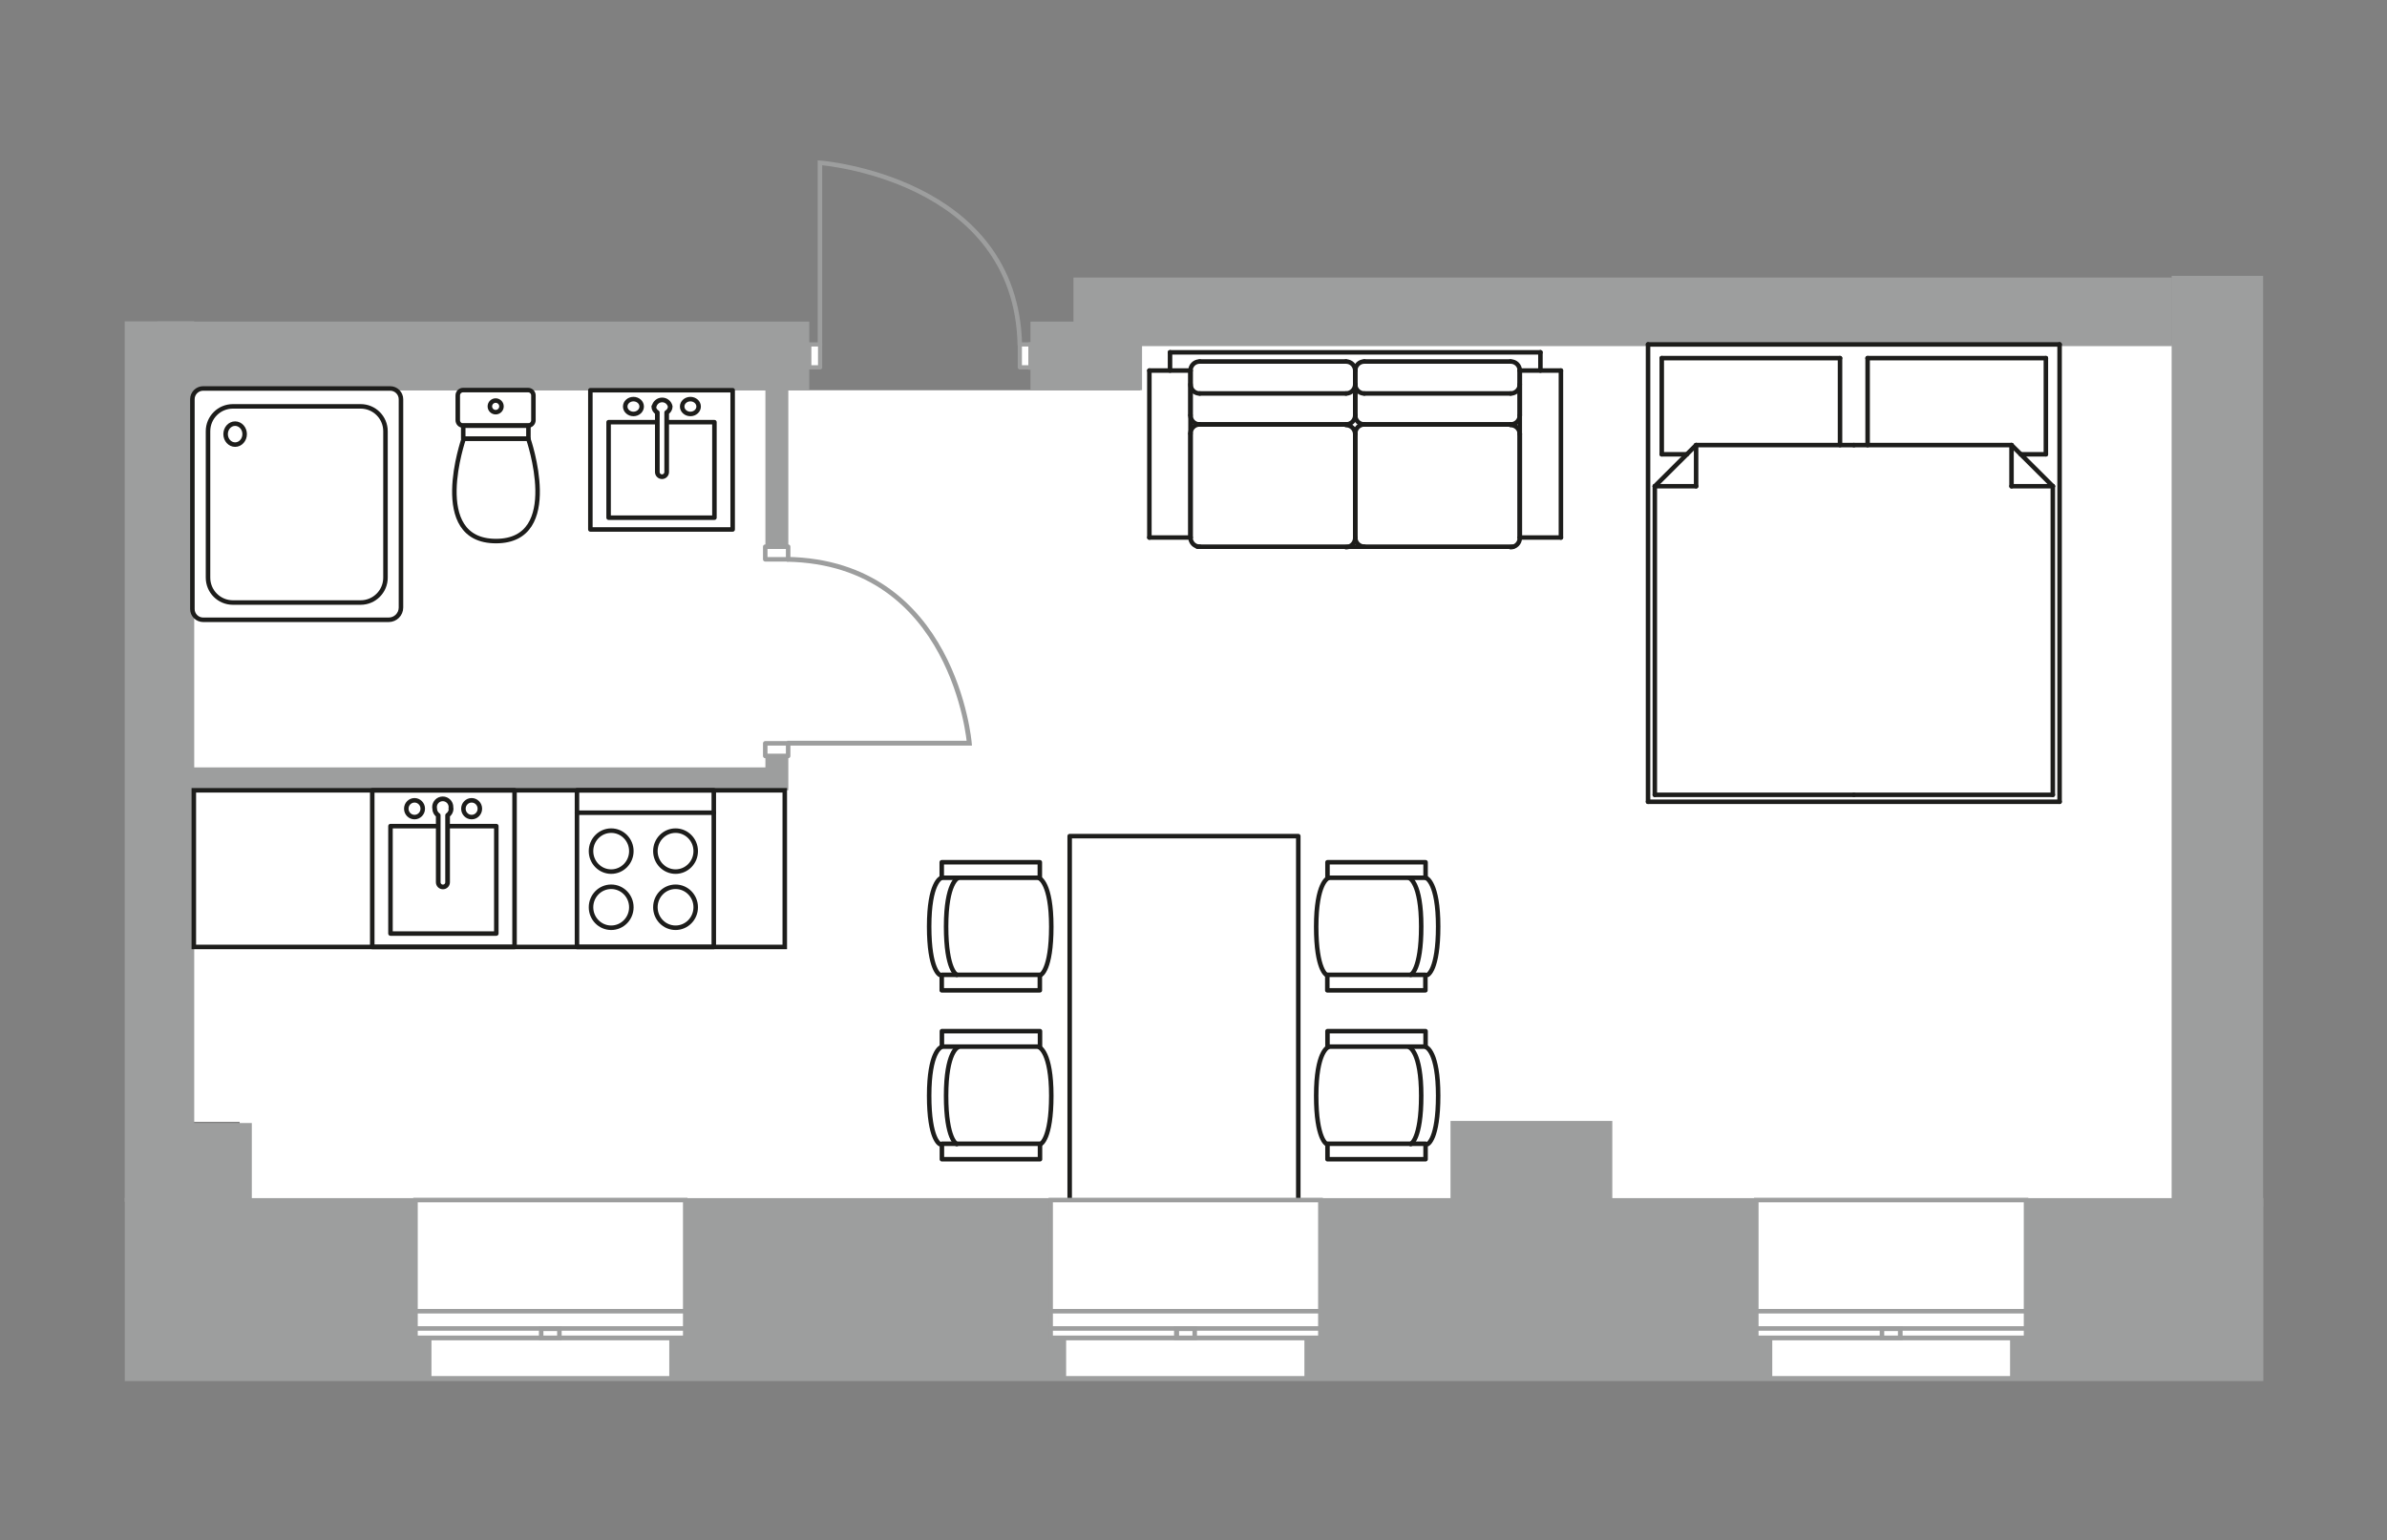 <?xml version="1.0" encoding="UTF-8"?>
<svg xmlns="http://www.w3.org/2000/svg" width="1018" height="657" viewBox="0 0 1018 657" fill="none">
  <rect x="0" y="0" width="1018" height="657" fill="#808080" stroke="none"/>
  <path fill-rule="evenodd" clip-rule="evenodd" d="M486.328 146.896V166.437H356.91H336.2H326.43H82.662V327.297V337.067V478.457H102.202V512.584H618.98V478.457H687.233V512.584H927.149V146.896H486.328Z" fill="white"></path>
  <path d="M68.007 137.057V512.583" stroke="#9D9E9E" stroke-width="29.654" stroke-miterlimit="22.926"></path>
  <path d="M965.265 550.012H53.214" stroke="#9D9E9E" stroke-width="78.023" stroke-miterlimit="22.926"></path>
  <path d="M57.618 332.182H330.627" stroke="#9D9E9E" stroke-width="9.77" stroke-miterlimit="22.926"></path>
  <path d="M331.315 322.412V337.067" stroke="#9D9E9E" stroke-width="9.77" stroke-miterlimit="22.926"></path>
  <path d="M331.315 161.551V233.037" stroke="#9D9E9E" stroke-width="9.77" stroke-miterlimit="22.926"></path>
  <path d="M945.656 514.44V117.654" stroke="#9D9E9E" stroke-width="39.011" stroke-miterlimit="22.926"></path>
  <path d="M687.233 478.457H618.98V519.188H687.233V478.457Z" fill="#9D9E9E" stroke="#9D9E9E" stroke-width="0.756" stroke-miterlimit="22.926"></path>
  <path d="M439.474 151.781H472.43V132.998H926.323" stroke="#9D9E9E" stroke-width="29.241" stroke-miterlimit="22.926"></path>
  <path d="M67.044 151.781H345.145" stroke="#9D9E9E" stroke-width="29.241" stroke-miterlimit="22.926"></path>
  <path d="M107.018 479.352H68.007V512.583H107.018V479.352Z" fill="#9D9E9E" stroke="#9D9E9E" stroke-width="0.756" stroke-miterlimit="22.926"></path>
  <path d="M443.808 415.846C443.808 415.846 448.349 413.92 448.349 395.205C448.349 376.491 443.258 374.564 443.258 374.564" stroke="#1D1D1B" stroke-width="1.926" stroke-miterlimit="22.926" stroke-linecap="round" stroke-linejoin="round"></path>
  <path d="M408.03 415.778C408.03 415.778 403.489 413.851 403.489 395.137C403.489 376.422 408.512 374.496 408.512 374.496" stroke="#1D1D1B" stroke-width="1.926" stroke-miterlimit="22.926" stroke-linecap="round" stroke-linejoin="round"></path>
  <path d="M400.806 415.778C400.806 415.778 396.265 413.851 396.265 395.137C396.265 376.422 401.288 374.496 401.288 374.496" stroke="#1D1D1B" stroke-width="1.926" stroke-miterlimit="22.926" stroke-linecap="round" stroke-linejoin="round"></path>
  <path d="M443.465 374.359L443.465 367.754L401.633 367.754L401.633 374.359L443.465 374.359Z" stroke="#1D1D1B" stroke-width="1.926" stroke-miterlimit="22.926" stroke-linecap="round" stroke-linejoin="round"></path>
  <path d="M443.465 422.382L443.465 415.777L401.633 415.777L401.633 422.382L443.465 422.382Z" stroke="#1D1D1B" stroke-width="1.926" stroke-miterlimit="22.926" stroke-linecap="round" stroke-linejoin="round"></path>
  <path d="M443.808 487.951C443.808 487.951 448.349 485.956 448.349 467.311C448.349 448.665 443.258 446.67 443.258 446.67" stroke="#1D1D1B" stroke-width="1.926" stroke-miterlimit="22.926" stroke-linecap="round" stroke-linejoin="round"></path>
  <path d="M408.03 487.951C408.03 487.951 403.489 486.025 403.489 467.311C403.489 448.596 408.512 446.67 408.512 446.67" stroke="#1D1D1B" stroke-width="1.926" stroke-miterlimit="22.926" stroke-linecap="round" stroke-linejoin="round"></path>
  <path d="M400.806 487.951C400.806 487.951 396.265 486.025 396.265 467.311C396.265 448.596 401.288 446.67 401.288 446.67" stroke="#1D1D1B" stroke-width="1.926" stroke-miterlimit="22.926" stroke-linecap="round" stroke-linejoin="round"></path>
  <path d="M443.534 446.396L443.534 439.791L401.702 439.791L401.702 446.396L443.534 446.396Z" stroke="#1D1D1B" stroke-width="1.926" stroke-miterlimit="22.926" stroke-linecap="round" stroke-linejoin="round"></path>
  <path d="M443.534 494.42L443.534 487.814L401.702 487.814L401.702 494.42L443.534 494.42Z" stroke="#1D1D1B" stroke-width="1.926" stroke-miterlimit="22.926" stroke-linecap="round" stroke-linejoin="round"></path>
  <path d="M565.796 415.846C565.796 415.846 561.323 413.92 561.323 395.205C561.323 376.491 566.346 374.564 566.346 374.564" stroke="#1D1D1B" stroke-width="1.926" stroke-miterlimit="22.926" stroke-linecap="round" stroke-linejoin="round"></path>
  <path d="M601.642 415.778C601.642 415.778 606.114 413.851 606.114 395.137C606.114 376.422 601.092 374.496 601.092 374.496" stroke="#1D1D1B" stroke-width="1.926" stroke-miterlimit="22.926" stroke-linecap="round" stroke-linejoin="round"></path>
  <path d="M608.866 415.778C608.866 415.778 613.339 413.851 613.339 395.137C613.339 376.422 608.316 374.496 608.316 374.496" stroke="#1D1D1B" stroke-width="1.926" stroke-miterlimit="22.926" stroke-linecap="round" stroke-linejoin="round"></path>
  <path d="M607.973 374.359L607.973 367.754L566.141 367.754L566.141 374.359L607.973 374.359Z" stroke="#1D1D1B" stroke-width="1.926" stroke-miterlimit="22.926" stroke-linecap="round" stroke-linejoin="round"></path>
  <path d="M607.901 422.382L607.901 415.777L566.069 415.777L566.069 422.382L607.901 422.382Z" stroke="#1D1D1B" stroke-width="1.926" stroke-miterlimit="22.926" stroke-linecap="round" stroke-linejoin="round"></path>
  <path d="M565.796 487.951C565.796 487.951 561.323 485.956 561.323 467.311C561.323 448.665 566.346 446.67 566.346 446.67" stroke="#1D1D1B" stroke-width="1.926" stroke-miterlimit="22.926" stroke-linecap="round" stroke-linejoin="round"></path>
  <path d="M601.642 487.951C601.642 487.951 606.114 486.025 606.114 467.311C606.114 448.596 601.092 446.67 601.092 446.67" stroke="#1D1D1B" stroke-width="1.926" stroke-miterlimit="22.926" stroke-linecap="round" stroke-linejoin="round"></path>
  <path d="M608.866 487.951C608.866 487.951 613.339 486.025 613.339 467.311C613.339 448.596 608.316 446.67 608.316 446.67" stroke="#1D1D1B" stroke-width="1.926" stroke-miterlimit="22.926" stroke-linecap="round" stroke-linejoin="round"></path>
  <path d="M607.973 446.396L607.973 439.791L566.141 439.791L566.141 446.396L607.973 446.396Z" stroke="#1D1D1B" stroke-width="1.926" stroke-miterlimit="22.926" stroke-linecap="round" stroke-linejoin="round"></path>
  <path d="M607.973 494.42L607.973 487.814L566.141 487.814L566.141 494.42L607.973 494.42Z" stroke="#1D1D1B" stroke-width="1.926" stroke-miterlimit="22.926" stroke-linecap="round" stroke-linejoin="round"></path>
  <path d="M553.688 512.652L553.688 356.607L456.194 356.607L456.194 512.652L553.688 512.652Z" stroke="#1D1D1B" stroke-width="1.926" stroke-miterlimit="22.926" stroke-linecap="round" stroke-linejoin="round"></path>
  <path d="M334.687 337.068H82.662V403.876H334.687V337.068Z" stroke="#1D1D1B" stroke-width="1.926" stroke-miterlimit="22.926"></path>
  <path d="M304.414 337.066H246.069V403.874H304.414V337.066Z" stroke="#1D1D1B" stroke-width="1.926" stroke-miterlimit="22.926" stroke-linecap="round" stroke-linejoin="round"></path>
  <path d="M260.655 395.687C265.405 395.687 269.255 391.775 269.255 386.949C269.255 382.123 265.405 378.211 260.655 378.211C255.905 378.211 252.055 382.123 252.055 386.949C252.055 391.775 255.905 395.687 260.655 395.687Z" stroke="#1D1D1B" stroke-width="1.926" stroke-miterlimit="22.926" stroke-linecap="round" stroke-linejoin="round"></path>
  <path d="M288.108 395.687C292.857 395.687 296.708 391.775 296.708 386.949C296.708 382.123 292.857 378.211 288.108 378.211C283.358 378.211 279.507 382.123 279.507 386.949C279.507 391.775 283.358 395.687 288.108 395.687Z" stroke="#1D1D1B" stroke-width="1.926" stroke-miterlimit="22.926" stroke-linecap="round" stroke-linejoin="round"></path>
  <path d="M260.655 371.743C265.405 371.743 269.255 367.831 269.255 363.005C269.255 358.18 265.405 354.268 260.655 354.268C255.905 354.268 252.055 358.18 252.055 363.005C252.055 367.831 255.905 371.743 260.655 371.743Z" stroke="#1D1D1B" stroke-width="1.926" stroke-miterlimit="22.926" stroke-linecap="round" stroke-linejoin="round"></path>
  <path d="M288.108 371.743C292.857 371.743 296.708 367.831 296.708 363.005C296.708 358.18 292.857 354.268 288.108 354.268C283.358 354.268 279.507 358.18 279.507 363.005C279.507 367.831 283.358 371.743 288.108 371.743Z" stroke="#1D1D1B" stroke-width="1.926" stroke-miterlimit="22.926" stroke-linecap="round" stroke-linejoin="round"></path>
  <path d="M246.069 346.631H304.413" stroke="#1D1D1B" stroke-width="1.926" stroke-miterlimit="22.926" stroke-linecap="round" stroke-linejoin="round"></path>
  <path d="M166.532 352.341L166.532 398.164L211.667 398.164L211.667 352.341L166.532 352.341Z" stroke="#1D1D1B" stroke-width="1.926" stroke-miterlimit="22.926" stroke-linecap="round" stroke-linejoin="round"></path>
  <path d="M201.141 348.489C203.079 348.489 204.65 346.888 204.65 344.912C204.65 342.936 203.079 341.334 201.141 341.334C199.203 341.334 197.632 342.936 197.632 344.912C197.632 346.888 199.203 348.489 201.141 348.489Z" stroke="#1D1D1B" stroke-width="1.926" stroke-miterlimit="22.926" stroke-linecap="round" stroke-linejoin="round"></path>
  <path d="M176.784 348.489C178.722 348.489 180.293 346.888 180.293 344.912C180.293 342.936 178.722 341.334 176.784 341.334C174.846 341.334 173.275 342.936 173.275 344.912C173.275 346.888 174.846 348.489 176.784 348.489Z" stroke="#1D1D1B" stroke-width="1.926" stroke-miterlimit="22.926" stroke-linecap="round" stroke-linejoin="round"></path>
  <path d="M192.403 344.91C192.394 346.042 191.827 347.096 190.89 347.73V376.283C190.889 377.385 189.996 378.279 188.894 378.279C187.792 378.279 186.899 377.385 186.899 376.283L186.899 347.731C185.962 347.096 185.395 346.042 185.385 344.91C185.34 344.682 185.316 344.45 185.316 344.218C185.316 342.28 186.888 340.709 188.825 340.709C190.763 340.709 192.334 342.28 192.334 344.218C192.334 344.45 192.311 344.682 192.265 344.909L192.403 344.91Z" fill="white" stroke="#1D1D1B" stroke-width="1.995" stroke-miterlimit="22.926" stroke-linecap="round" stroke-linejoin="round"></path>
  <path d="M158.758 337.067V403.875H219.442V337.067H158.758Z" stroke="#1D1D1B" stroke-width="1.926" stroke-miterlimit="22.926" stroke-linecap="round" stroke-linejoin="round"></path>
  <path d="M171.005 170.634V259.114C171.005 262.002 168.664 264.344 165.776 264.344H86.653C84.107 264.344 82.043 262.279 82.043 259.734L82.043 170.29C82.043 167.744 84.107 165.68 86.653 165.68L166.395 165.68C168.941 165.68 171.005 167.744 171.005 170.29V170.634Z" stroke="#1D1D1B" stroke-width="1.926" stroke-miterlimit="22.926" stroke-linecap="round" stroke-linejoin="round"></path>
  <path d="M153.804 256.981H99.312C93.462 256.981 88.717 252.236 88.717 246.385L88.716 183.912C88.717 178.062 93.462 173.317 99.312 173.317L153.804 173.316C159.655 173.317 164.399 178.062 164.399 183.912L164.4 246.385C164.399 252.236 159.655 256.981 153.804 256.981Z" stroke="#1D1D1B" stroke-width="1.926" stroke-miterlimit="22.926" stroke-linecap="round" stroke-linejoin="round"></path>
  <path d="M100.276 189.624C102.517 189.624 104.335 187.621 104.335 185.152C104.335 182.682 102.517 180.68 100.276 180.68C98.034 180.68 96.216 182.682 96.216 185.152C96.216 187.621 98.034 189.624 100.276 189.624Z" stroke="#1D1D1B" stroke-width="1.926" stroke-miterlimit="22.926" stroke-linecap="round" stroke-linejoin="round"></path>
  <path d="M225.222 181.504H197.494C196.24 181.504 195.224 180.487 195.224 179.233V168.638C195.224 167.384 196.24 166.368 197.494 166.368L225.222 166.367C226.475 166.368 227.492 167.384 227.492 168.638V179.233C227.492 180.487 226.475 181.504 225.222 181.504V181.504Z" stroke="#1D1D1B" stroke-width="1.926" stroke-miterlimit="22.926" stroke-linecap="round" stroke-linejoin="round"></path>
  <path d="M225.29 187.078C225.29 187.078 240.496 230.768 211.53 230.768C182.564 230.768 197.769 187.078 197.769 187.078H225.29Z" stroke="#1D1D1B" stroke-width="1.926" stroke-miterlimit="22.926" stroke-linecap="round" stroke-linejoin="round"></path>
  <path d="M225.359 181.504H197.562V187.077H225.359V181.504Z" stroke="#1D1D1B" stroke-width="1.926" stroke-miterlimit="22.926" stroke-linecap="round" stroke-linejoin="round"></path>
  <path d="M211.392 175.793C212.76 175.793 213.869 174.684 213.869 173.317C213.869 171.949 212.76 170.84 211.392 170.84C210.024 170.84 208.916 171.949 208.916 173.317C208.916 174.684 210.024 175.793 211.392 175.793Z" stroke="#1D1D1B" stroke-width="1.926" stroke-miterlimit="22.926" stroke-linecap="round" stroke-linejoin="round"></path>
  <path d="M259.554 180.06L259.554 220.791L304.689 220.791L304.689 180.06L259.554 180.06Z" stroke="#1D1D1B" stroke-width="1.926" stroke-miterlimit="22.926" stroke-linecap="round" stroke-linejoin="round"></path>
  <path d="M270.15 176.551C272.088 176.551 273.659 175.134 273.659 173.386C273.659 171.638 272.088 170.221 270.15 170.221C268.212 170.221 266.641 171.638 266.641 173.386C266.641 175.134 268.212 176.551 270.15 176.551Z" stroke="#1D1D1B" stroke-width="1.926" stroke-miterlimit="22.926" stroke-linecap="round" stroke-linejoin="round"></path>
  <path d="M294.437 176.551C296.375 176.551 297.946 175.134 297.946 173.386C297.946 171.638 296.375 170.221 294.437 170.221C292.499 170.221 290.928 171.638 290.928 173.386C290.928 175.134 292.499 176.551 294.437 176.551Z" stroke="#1D1D1B" stroke-width="1.926" stroke-miterlimit="22.926" stroke-linecap="round" stroke-linejoin="round"></path>
  <path d="M278.819 173.386C278.832 174.444 279.41 175.415 280.333 175.932V201.32C280.333 202.421 281.226 203.315 282.328 203.315C283.43 203.315 284.323 202.421 284.323 201.32L284.323 175.932C285.247 175.415 285.825 174.444 285.837 173.386C285.508 171.748 284.068 170.568 282.397 170.568C280.726 170.568 279.286 171.748 278.957 173.386H278.819Z" fill="white" stroke="#1D1D1B" stroke-width="1.995" stroke-miterlimit="22.926" stroke-linecap="round" stroke-linejoin="round"></path>
  <path d="M251.779 166.436L251.779 225.812L312.463 225.813L312.463 166.436L251.779 166.436Z" stroke="#1D1D1B" stroke-width="1.926" stroke-miterlimit="22.926" stroke-linecap="round" stroke-linejoin="round"></path>
  <path d="M702.851 341.953H878.367" stroke="#1D1D1B" stroke-width="1.926" stroke-miterlimit="22.926" stroke-linecap="round" stroke-linejoin="round"></path>
  <path d="M878.367 341.952V146.896" stroke="#1D1D1B" stroke-width="1.926" stroke-miterlimit="22.926" stroke-linecap="round" stroke-linejoin="round"></path>
  <path d="M878.367 146.896H702.851" stroke="#1D1D1B" stroke-width="1.926" stroke-miterlimit="22.926" stroke-linecap="round" stroke-linejoin="round"></path>
  <path d="M702.851 146.896V341.952" stroke="#1D1D1B" stroke-width="1.926" stroke-miterlimit="22.926" stroke-linecap="round" stroke-linejoin="round"></path>
  <path d="M796.492 189.829V152.744" stroke="#1D1D1B" stroke-width="1.926" stroke-miterlimit="22.926" stroke-linecap="round" stroke-linejoin="round"></path>
  <path d="M796.492 152.744H872.519" stroke="#1D1D1B" stroke-width="1.926" stroke-miterlimit="22.926" stroke-linecap="round" stroke-linejoin="round"></path>
  <path d="M872.519 152.744V193.751" stroke="#1D1D1B" stroke-width="1.926" stroke-miterlimit="22.926" stroke-linecap="round" stroke-linejoin="round"></path>
  <path d="M872.519 193.752H861.786" stroke="#1D1D1B" stroke-width="1.926" stroke-miterlimit="22.926" stroke-linecap="round" stroke-linejoin="round"></path>
  <path d="M790.644 338.994H875.477" stroke="#1D1D1B" stroke-width="1.926" stroke-miterlimit="22.926" stroke-linecap="round" stroke-linejoin="round"></path>
  <path d="M875.478 338.995V207.375" stroke="#1D1D1B" stroke-width="1.926" stroke-miterlimit="22.926" stroke-linecap="round" stroke-linejoin="round"></path>
  <path d="M875.478 207.375H857.864" stroke="#1D1D1B" stroke-width="1.926" stroke-miterlimit="22.926" stroke-linecap="round" stroke-linejoin="round"></path>
  <path d="M857.864 207.375V189.83" stroke="#1D1D1B" stroke-width="1.926" stroke-miterlimit="22.926" stroke-linecap="round" stroke-linejoin="round"></path>
  <path d="M857.864 189.83H790.644" stroke="#1D1D1B" stroke-width="1.926" stroke-miterlimit="22.926" stroke-linecap="round" stroke-linejoin="round"></path>
  <path d="M857.864 189.83L875.478 207.375" stroke="#1D1D1B" stroke-width="1.926" stroke-miterlimit="22.926" stroke-linecap="round" stroke-linejoin="round"></path>
  <path d="M784.727 189.829V152.744" stroke="#1D1D1B" stroke-width="1.926" stroke-miterlimit="22.926" stroke-linecap="round" stroke-linejoin="round"></path>
  <path d="M784.726 152.744H708.699" stroke="#1D1D1B" stroke-width="1.926" stroke-miterlimit="22.926" stroke-linecap="round" stroke-linejoin="round"></path>
  <path d="M708.699 152.744V193.751" stroke="#1D1D1B" stroke-width="1.926" stroke-miterlimit="22.926" stroke-linecap="round" stroke-linejoin="round"></path>
  <path d="M708.699 193.752H719.432" stroke="#1D1D1B" stroke-width="1.926" stroke-miterlimit="22.926" stroke-linecap="round" stroke-linejoin="round"></path>
  <path d="M790.644 338.994H705.741" stroke="#1D1D1B" stroke-width="1.926" stroke-miterlimit="22.926" stroke-linecap="round" stroke-linejoin="round"></path>
  <path d="M705.741 338.995V207.375" stroke="#1D1D1B" stroke-width="1.926" stroke-miterlimit="22.926" stroke-linecap="round" stroke-linejoin="round"></path>
  <path d="M705.741 207.375H723.354" stroke="#1D1D1B" stroke-width="1.926" stroke-miterlimit="22.926" stroke-linecap="round" stroke-linejoin="round"></path>
  <path d="M723.354 207.375V189.83" stroke="#1D1D1B" stroke-width="1.926" stroke-miterlimit="22.926" stroke-linecap="round" stroke-linejoin="round"></path>
  <path d="M723.354 189.83H790.644" stroke="#1D1D1B" stroke-width="1.926" stroke-miterlimit="22.926" stroke-linecap="round" stroke-linejoin="round"></path>
  <path d="M723.354 189.83L705.741 207.375" stroke="#1D1D1B" stroke-width="1.926" stroke-miterlimit="22.926" stroke-linecap="round" stroke-linejoin="round"></path>
  <path d="M648.152 229.254V184.945" stroke="#1D1D1B" stroke-width="1.926" stroke-miterlimit="22.926" stroke-linecap="round" stroke-linejoin="round"></path>
  <path d="M644.231 181.023H581.827" stroke="#1D1D1B" stroke-width="1.926" stroke-miterlimit="22.926" stroke-linecap="round" stroke-linejoin="round"></path>
  <path d="M577.974 184.945V229.254" stroke="#1D1D1B" stroke-width="1.926" stroke-miterlimit="22.926" stroke-linecap="round" stroke-linejoin="round"></path>
  <path d="M581.827 154.189H644.231" stroke="#1D1D1B" stroke-width="1.926" stroke-miterlimit="22.926" stroke-linecap="round" stroke-linejoin="round"></path>
  <path d="M648.152 158.043V177.101" stroke="#1D1D1B" stroke-width="1.926" stroke-miterlimit="22.926" stroke-linecap="round" stroke-linejoin="round"></path>
  <path d="M644.231 181.023H581.827" stroke="#1D1D1B" stroke-width="1.926" stroke-miterlimit="22.926" stroke-linecap="round" stroke-linejoin="round"></path>
  <path d="M577.974 177.101V158.043" stroke="#1D1D1B" stroke-width="1.926" stroke-miterlimit="22.926" stroke-linecap="round" stroke-linejoin="round"></path>
  <path d="M644.231 167.812H581.827" stroke="#1D1D1B" stroke-width="1.926" stroke-miterlimit="22.926" stroke-linecap="round" stroke-linejoin="round"></path>
  <path d="M577.974 229.254V184.945" stroke="#1D1D1B" stroke-width="1.926" stroke-miterlimit="22.926" stroke-linecap="round" stroke-linejoin="round"></path>
  <path d="M574.052 181.023H511.648" stroke="#1D1D1B" stroke-width="1.926" stroke-miterlimit="22.926" stroke-linecap="round" stroke-linejoin="round"></path>
  <path d="M507.726 184.945V229.254" stroke="#1D1D1B" stroke-width="1.926" stroke-miterlimit="22.926" stroke-linecap="round" stroke-linejoin="round"></path>
  <path d="M511.648 154.189H574.052" stroke="#1D1D1B" stroke-width="1.926" stroke-miterlimit="22.926" stroke-linecap="round" stroke-linejoin="round"></path>
  <path d="M577.974 158.043V177.101" stroke="#1D1D1B" stroke-width="1.926" stroke-miterlimit="22.926" stroke-linecap="round" stroke-linejoin="round"></path>
  <path d="M574.052 181.023H511.648" stroke="#1D1D1B" stroke-width="1.926" stroke-miterlimit="22.926" stroke-linecap="round" stroke-linejoin="round"></path>
  <path d="M507.726 177.101V158.043" stroke="#1D1D1B" stroke-width="1.926" stroke-miterlimit="22.926" stroke-linecap="round" stroke-linejoin="round"></path>
  <path d="M574.052 167.812H511.648" stroke="#1D1D1B" stroke-width="1.926" stroke-miterlimit="22.926" stroke-linecap="round" stroke-linejoin="round"></path>
  <path d="M645.263 233.176H510.685" stroke="#1D1D1B" stroke-width="1.926" stroke-miterlimit="22.926" stroke-linecap="round" stroke-linejoin="round"></path>
  <path d="M656.96 150.268H498.988" stroke="#1D1D1B" stroke-width="1.926" stroke-miterlimit="22.926" stroke-linecap="round" stroke-linejoin="round"></path>
  <path d="M656.959 150.268V158.042" stroke="#1D1D1B" stroke-width="1.926" stroke-miterlimit="22.926" stroke-linecap="round" stroke-linejoin="round"></path>
  <path d="M498.988 150.268V158.042" stroke="#1D1D1B" stroke-width="1.926" stroke-miterlimit="22.926" stroke-linecap="round" stroke-linejoin="round"></path>
  <path d="M665.697 229.254H648.152" stroke="#1D1D1B" stroke-width="1.926" stroke-miterlimit="22.926" stroke-linecap="round" stroke-linejoin="round"></path>
  <path d="M648.152 229.254V158.043" stroke="#1D1D1B" stroke-width="1.926" stroke-miterlimit="22.926" stroke-linecap="round" stroke-linejoin="round"></path>
  <path d="M648.152 158.043H665.697" stroke="#1D1D1B" stroke-width="1.926" stroke-miterlimit="22.926" stroke-linecap="round" stroke-linejoin="round"></path>
  <path d="M665.697 158.043V229.254" stroke="#1D1D1B" stroke-width="1.926" stroke-miterlimit="22.926" stroke-linecap="round" stroke-linejoin="round"></path>
  <path d="M490.181 229.254H507.726" stroke="#1D1D1B" stroke-width="1.926" stroke-miterlimit="22.926" stroke-linecap="round" stroke-linejoin="round"></path>
  <path d="M507.726 229.254V158.043" stroke="#1D1D1B" stroke-width="1.926" stroke-miterlimit="22.926" stroke-linecap="round" stroke-linejoin="round"></path>
  <path d="M507.726 158.043H490.181" stroke="#1D1D1B" stroke-width="1.926" stroke-miterlimit="22.926" stroke-linecap="round" stroke-linejoin="round"></path>
  <path d="M490.181 158.043V229.254" stroke="#1D1D1B" stroke-width="1.926" stroke-miterlimit="22.926" stroke-linecap="round" stroke-linejoin="round"></path>
  <path d="M644.231 233.381C646.397 233.381 648.153 231.625 648.153 229.459" stroke="#1D1D1B" stroke-width="1.926" stroke-miterlimit="22.926" stroke-linecap="round" stroke-linejoin="round"></path>
  <path d="M648.153 185.219C648.153 185.197 648.153 185.173 648.153 185.15C648.153 183.022 646.428 181.297 644.301 181.297C644.278 181.297 644.254 181.297 644.231 181.297" stroke="#1D1D1B" stroke-width="1.926" stroke-miterlimit="22.926" stroke-linecap="round" stroke-linejoin="round"></path>
  <path d="M581.827 181.023C581.826 181.024 581.826 181.024 581.826 181.024C579.698 181.024 577.973 182.749 577.973 184.877C577.973 184.899 577.974 184.923 577.974 184.945" stroke="#1D1D1B" stroke-width="1.926" stroke-miterlimit="22.926" stroke-linecap="round" stroke-linejoin="round"></path>
  <path d="M577.974 229.254C577.974 229.254 577.974 229.255 577.974 229.255C577.974 231.393 579.688 233.139 581.827 233.176" stroke="#1D1D1B" stroke-width="1.926" stroke-miterlimit="22.926" stroke-linecap="round" stroke-linejoin="round"></path>
  <path d="M648.153 158.043C648.153 158.043 648.153 158.042 648.153 158.042C648.153 155.915 646.427 154.189 644.3 154.189C644.277 154.189 644.253 154.19 644.231 154.19" stroke="#1D1D1B" stroke-width="1.926" stroke-miterlimit="22.926" stroke-linecap="round" stroke-linejoin="round"></path>
  <path d="M644.231 181.023C644.254 181.024 644.278 181.024 644.301 181.024C646.428 181.024 648.153 179.299 648.153 177.171C648.153 177.148 648.153 177.124 648.153 177.102" stroke="#1D1D1B" stroke-width="1.926" stroke-miterlimit="22.926" stroke-linecap="round" stroke-linejoin="round"></path>
  <path d="M577.974 177.102C577.974 177.124 577.973 177.148 577.973 177.17C577.973 179.298 579.698 181.023 581.826 181.023H581.826" stroke="#1D1D1B" stroke-width="1.926" stroke-miterlimit="22.926" stroke-linecap="round" stroke-linejoin="round"></path>
  <path d="M581.827 154.189C579.699 154.19 577.974 155.915 577.974 158.043" stroke="#1D1D1B" stroke-width="1.926" stroke-miterlimit="22.926" stroke-linecap="round" stroke-linejoin="round"></path>
  <path d="M644.231 167.812C644.254 167.813 644.278 167.813 644.301 167.813C646.428 167.813 648.153 166.088 648.153 163.96C648.153 163.937 648.153 163.913 648.153 163.891" stroke="#1D1D1B" stroke-width="1.926" stroke-miterlimit="22.926" stroke-linecap="round" stroke-linejoin="round"></path>
  <path d="M577.974 163.891C577.974 163.913 577.973 163.937 577.973 163.959C577.973 166.087 579.698 167.812 581.826 167.812H581.826" stroke="#1D1D1B" stroke-width="1.926" stroke-miterlimit="22.926" stroke-linecap="round" stroke-linejoin="round"></path>
  <path d="M574.052 233.381C576.202 233.344 577.937 231.609 577.974 229.459" stroke="#1D1D1B" stroke-width="1.926" stroke-miterlimit="22.926" stroke-linecap="round" stroke-linejoin="round"></path>
  <path d="M577.974 185.22C577.973 183.055 576.217 181.299 574.052 181.299" stroke="#1D1D1B" stroke-width="1.926" stroke-miterlimit="22.926" stroke-linecap="round" stroke-linejoin="round"></path>
  <path d="M511.648 181.022C511.625 181.022 511.601 181.021 511.578 181.021C509.451 181.021 507.726 182.747 507.726 184.874C507.726 184.897 507.726 184.921 507.726 184.944" stroke="#1D1D1B" stroke-width="1.926" stroke-miterlimit="22.926" stroke-linecap="round" stroke-linejoin="round"></path>
  <path d="M507.726 229.254C507.726 231.42 509.482 233.176 511.648 233.176" stroke="#1D1D1B" stroke-width="1.926" stroke-miterlimit="22.926" stroke-linecap="round" stroke-linejoin="round"></path>
  <path d="M577.974 158.042C577.936 155.904 576.191 154.189 574.053 154.189H574.052" stroke="#1D1D1B" stroke-width="1.926" stroke-miterlimit="22.926" stroke-linecap="round" stroke-linejoin="round"></path>
  <path d="M574.052 181.023C576.217 181.023 577.973 179.267 577.973 177.102" stroke="#1D1D1B" stroke-width="1.926" stroke-miterlimit="22.926" stroke-linecap="round" stroke-linejoin="round"></path>
  <path d="M507.726 177.102C507.726 177.124 507.726 177.148 507.726 177.171C507.726 179.299 509.451 181.024 511.578 181.024C511.601 181.024 511.625 181.024 511.648 181.024" stroke="#1D1D1B" stroke-width="1.926" stroke-miterlimit="22.926" stroke-linecap="round" stroke-linejoin="round"></path>
  <path d="M511.648 154.19C511.625 154.19 511.602 154.189 511.579 154.189C509.451 154.189 507.726 155.915 507.726 158.042V158.043" stroke="#1D1D1B" stroke-width="1.926" stroke-miterlimit="22.926" stroke-linecap="round" stroke-linejoin="round"></path>
  <path d="M574.052 167.812C576.217 167.812 577.973 166.056 577.973 163.891" stroke="#1D1D1B" stroke-width="1.926" stroke-miterlimit="22.926" stroke-linecap="round" stroke-linejoin="round"></path>
  <path d="M507.726 163.891C507.726 163.913 507.726 163.937 507.726 163.96C507.726 166.088 509.451 167.813 511.578 167.813C511.601 167.813 511.625 167.813 511.648 167.813" stroke="#1D1D1B" stroke-width="1.926" stroke-miterlimit="22.926" stroke-linecap="round" stroke-linejoin="round"></path>
  <path d="M286.319 570.584H182.977V587.853H286.319V570.584Z" fill="white" stroke="#9D9E9E" stroke-width="0.756" stroke-miterlimit="22.926"></path>
  <path d="M285.425 571.548V586.891L184.009 586.891V571.548H285.425ZM287.351 569.621H182.014V588.817L287.351 588.817V569.621Z" fill="#9D9E9E"></path>
  <path d="M292.167 511.826H177.128V570.584H292.167V511.826Z" fill="white" stroke="#9D9E9E" stroke-width="0.756" stroke-miterlimit="22.926"></path>
  <path d="M291.273 512.79V569.621H178.161V512.79H291.273ZM293.199 510.863H176.234V571.547H293.199V510.863Z" fill="#9D9E9E"></path>
  <path d="M293.199 566.594H176.166" stroke="#9D9E9E" stroke-width="1.926" stroke-miterlimit="22.926" stroke-linecap="round" stroke-linejoin="round"></path>
  <path d="M293.199 559.232H176.166" stroke="#9D9E9E" stroke-width="1.926" stroke-miterlimit="22.926" stroke-linecap="round" stroke-linejoin="round"></path>
  <path d="M238.57 566.732H230.795V570.585H238.57V566.732Z" fill="white" stroke="#9D9E9E" stroke-width="0.756" stroke-miterlimit="22.926"></path>
  <path d="M237.607 567.694V569.62H231.758V567.694H237.607ZM239.533 565.768H229.832V571.547H239.533V565.768Z" fill="#9D9E9E"></path>
  <path d="M557.264 570.584H453.922V587.853H557.264V570.584Z" fill="white" stroke="#9D9E9E" stroke-width="0.756" stroke-miterlimit="22.926"></path>
  <path d="M556.301 571.548V586.891L454.679 586.891V571.548H556.301ZM558.228 569.621H452.959V588.817L558.228 588.817V569.621Z" fill="#9D9E9E"></path>
  <path d="M563.113 511.826H448.074V570.584H563.113V511.826Z" fill="white" stroke="#9D9E9E" stroke-width="0.756" stroke-miterlimit="22.926"></path>
  <path d="M562.15 512.79V569.621H449.038V512.79H562.15ZM564.145 510.863H447.18V571.547H564.145V510.863Z" fill="#9D9E9E"></path>
  <path d="M564.145 566.594H447.111" stroke="#9D9E9E" stroke-width="1.926" stroke-miterlimit="22.926" stroke-linecap="round" stroke-linejoin="round"></path>
  <path d="M564.145 559.232H447.111" stroke="#9D9E9E" stroke-width="1.926" stroke-miterlimit="22.926" stroke-linecap="round" stroke-linejoin="round"></path>
  <path d="M509.447 566.732H501.672V570.585H509.447V566.732Z" fill="white" stroke="#9D9E9E" stroke-width="0.756" stroke-miterlimit="22.926"></path>
  <path d="M508.552 567.694V569.62H502.842V567.694H508.69H508.552ZM510.616 565.768H500.708V571.547H510.479V565.768H510.616Z" fill="#9D9E9E"></path>
  <path d="M858.208 570.584H754.866V587.853H858.208V570.584Z" fill="white" stroke="#9D9E9E" stroke-width="0.756" stroke-miterlimit="22.926"></path>
  <path d="M857.245 571.548V586.891L755.83 586.891V571.548H857.245ZM859.171 569.621H753.834V588.817L859.171 588.817V569.621Z" fill="#9D9E9E"></path>
  <path d="M864.057 511.826H749.018V570.584H864.057V511.826Z" fill="white" stroke="#9D9E9E" stroke-width="0.756" stroke-miterlimit="22.926"></path>
  <path d="M863.093 512.79V569.621H749.981V512.79H863.093ZM865.02 510.863H748.055V571.547H865.02V510.863Z" fill="#9D9E9E"></path>
  <path d="M865.02 566.594H747.986" stroke="#9D9E9E" stroke-width="1.926" stroke-miterlimit="22.926" stroke-linecap="round" stroke-linejoin="round"></path>
  <path d="M865.02 559.232H747.986" stroke="#9D9E9E" stroke-width="1.926" stroke-miterlimit="22.926" stroke-linecap="round" stroke-linejoin="round"></path>
  <path d="M810.39 566.732H802.615V570.585H810.39V566.732Z" fill="white" stroke="#9D9E9E" stroke-width="0.756" stroke-miterlimit="22.926"></path>
  <path d="M809.427 567.694V569.62H803.579V567.694H809.427ZM811.422 565.768H801.652V571.547H811.422V565.768Z" fill="#9D9E9E"></path>
  <path d="M349.755 146.896H345.145V156.667H349.755V146.896Z" fill="white" stroke="#9D9E9E" stroke-width="1.789" stroke-miterlimit="22.926" stroke-linecap="round" stroke-linejoin="round"></path>
  <path d="M439.543 146.896H434.933V156.667H439.543V146.896Z" fill="white" stroke="#9D9E9E" stroke-width="1.789" stroke-miterlimit="22.926" stroke-linecap="round" stroke-linejoin="round"></path>
  <path d="M349.686 147.24V69.424C349.686 69.424 433.557 75.754 434.933 147.24" stroke="#9D9E9E" stroke-width="1.926" stroke-miterlimit="22.926"></path>
  <path d="M467.753 156.735L467.753 146.965L439.544 146.965L439.544 156.735L467.753 156.735Z" stroke="#9D9E9E" stroke-width="1.926" stroke-miterlimit="22.926"></path>
  <path d="M326.361 317.044L326.361 322.41L336.131 322.41L336.131 317.044L326.361 317.044Z" fill="white" stroke="#9D9E9E" stroke-width="1.926" stroke-miterlimit="22.926" stroke-linecap="round" stroke-linejoin="round"></path>
  <path d="M326.361 233.174L326.361 238.541L336.131 238.541L336.131 233.174L326.361 233.174Z" fill="white" stroke="#9D9E9E" stroke-width="1.926" stroke-miterlimit="22.926" stroke-linecap="round" stroke-linejoin="round"></path>
  <path d="M335.719 316.976H413.397C413.397 316.976 407.068 239.78 335.582 238.541" stroke="#9D9E9E" stroke-width="2.064" stroke-miterlimit="22.926"></path>
</svg>
